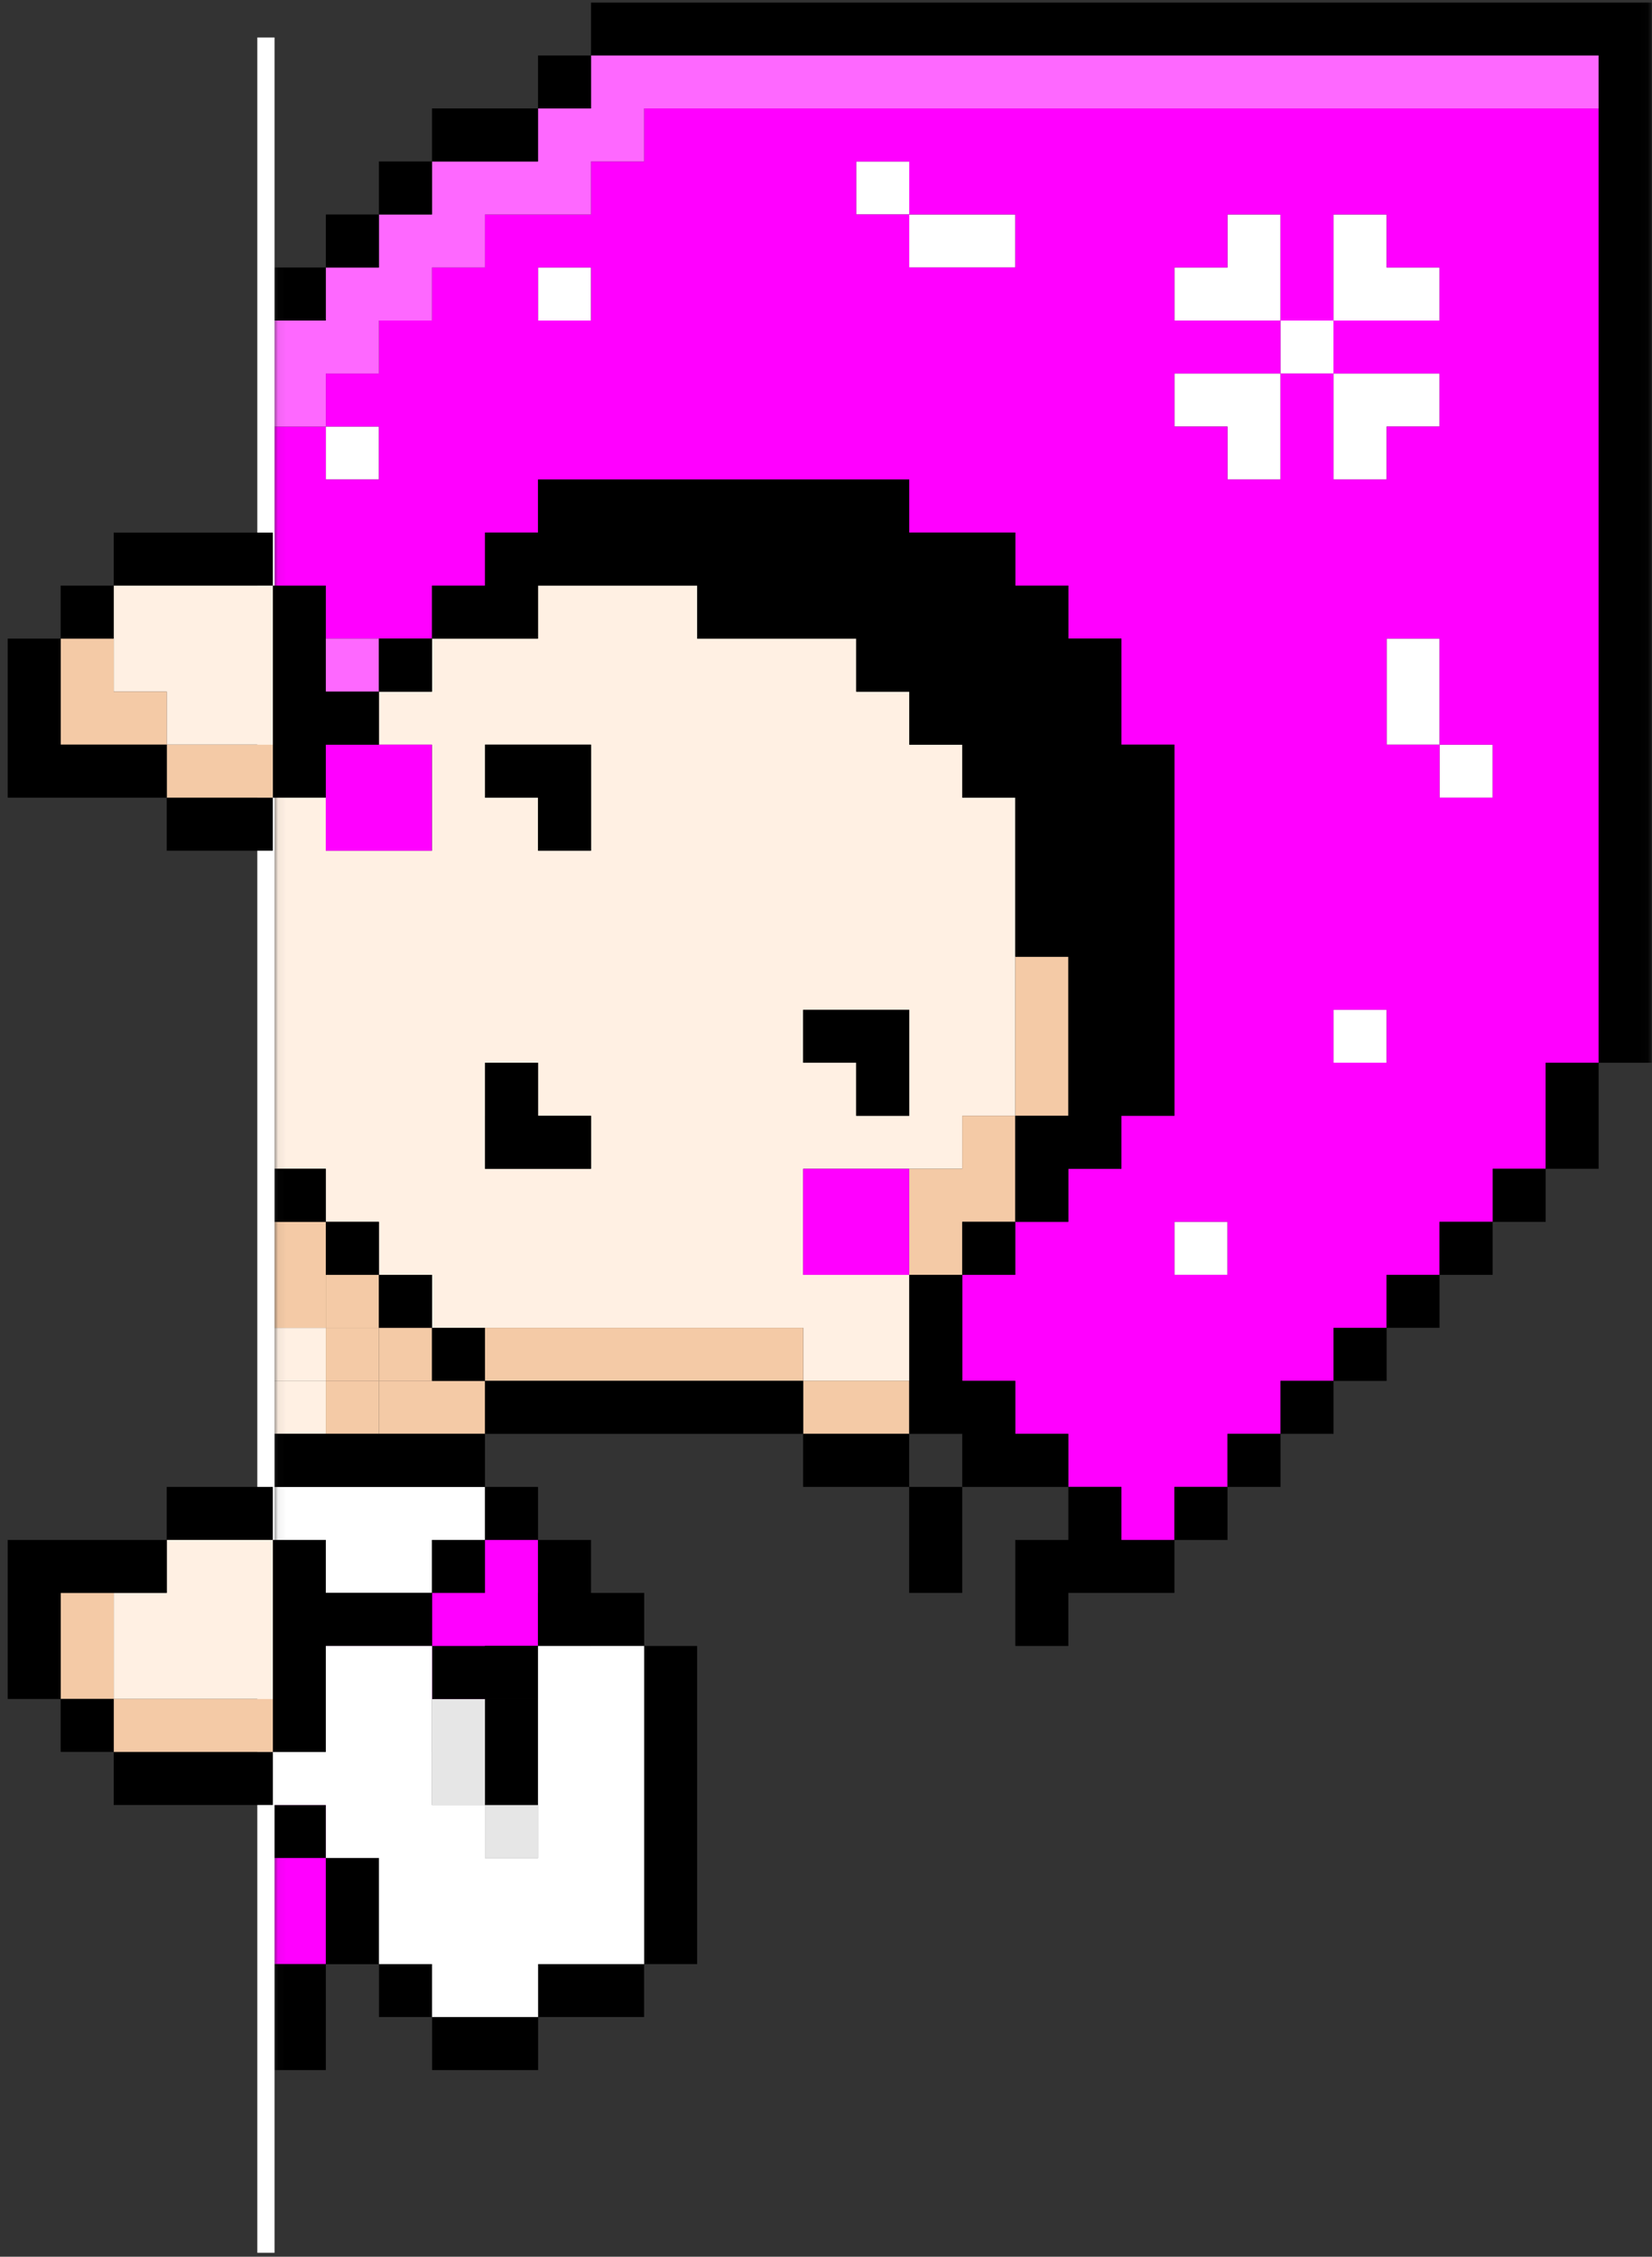 <svg xmlns="http://www.w3.org/2000/svg" fill="none" viewBox="0 0 205 280"><rect x="0" y="0" width="205" height="280" fill="#333333" stroke="none"/><mask id="mask0_2933_235045" width="171" height="280" x="34" y="0" maskUnits="userSpaceOnUse" style="mask-type:luminance"><path fill="#fff" d="M34.053 279.506h170.901V.001H34.053v279.505Z"/></mask><g mask="url(#mask0_2933_235045)"><path fill="#F4CAA6" d="M60.18 171.326h-6.574v6.571h6.574v-6.571Zm-6.574 0H47.02v6.571h6.586v-6.571Z"/><path fill="#F4CAA6" d="M53.606 164.75H47.02v6.582h6.586v-6.582Zm-6.586 6.576h-6.585v6.571h6.585v-6.571Z"/><path fill="#F4CAA6" d="M47.02 164.75h-6.585v6.582h6.585v-6.582Zm0-6.576h-6.585v6.57h6.585v-6.57Z"/><path fill="#FFF0E3" d="M40.434 171.326H33.86v6.571h6.574v-6.571Z"/><path fill="#FFF0E3" d="M40.434 164.75H33.86v6.582h6.574v-6.582Z"/><path fill="#F4CAA6" d="M40.434 158.174H33.86v6.57h6.574v-6.57Zm0-6.582H33.86v6.582h6.574v-6.582Z"/><path fill="#fff" d="M53.603 184.485H33.858v-6.582h-6.585v-6.577h-6.58v-19.734h-6.58v6.582H7.529v13.152h6.586v6.577h6.58v6.582h6.579v6.576h6.585v6.576h19.744v-6.576h6.574v-6.576h-6.574Z"/><path fill="#F0F" d="M60.178 191.061v6.576h-6.573v6.582H33.86v-6.582h-6.585v-6.576h-6.58v-6.576h-6.58v-6.582H7.53v-6.577H.95v-13.152h6.58v-6.582h6.586v-13.153H.95v6.577h-6.585v6.576h-13.16v6.582h-13.157v13.152h-6.586v6.577h-6.585v92.09h72.398v-13.152h6.585v-13.153h6.574v-13.164h6.585v-19.729h13.16v-6.576h6.585v-13.158h-6.585Z"/><path fill="#000" d="M66.766 191.061v13.158h6.574v-13.158h-6.574Zm0 13.158H60.18v6.582h6.586v-6.582Zm0-19.735H60.18v6.582h6.586v-6.582Zm-6.586 6.577h-6.574v6.57h6.574v-6.57Zm-13.16 19.734v19.729h6.586v-13.153h6.573v-6.576H47.02Zm-6.585 26.31v6.583h6.585v-13.165h-6.585v6.582Zm-.001-39.468H33.86v6.582h19.745v-6.582H40.434Zm-6.574 52.621v6.582h6.574v-13.152H33.86v6.57Zm6.574-65.774H60.18v-6.582H33.86v6.582h6.574Z"/><path fill="#fff" d="M185.219 92.393h-6.585v6.57h6.585v-6.57Zm-6.574-13.159h-6.574v13.159h6.574V79.234Zm0-39.462V33.19h-6.574v-6.577h-6.585v13.159h13.159Zm-6.574 85.513h-6.585v6.571h6.585v-6.571ZM165.486 59.5h6.585v-6.576h6.574v-6.576h-13.159V59.5Zm-.001-19.728h-6.586v6.57h6.586v-6.57Zm-6.587-13.159h-6.579v6.577h-6.58v6.582h13.159V26.613Zm-6.573 124.979h-6.586v6.582h6.586v-6.582Zm-6.586-105.244v6.576h6.58V59.5h6.579V46.348h-13.159Zm-32.906-19.735v6.577h13.165v-6.577h-13.165Zm-.001-6.576h-6.585v6.57h6.585v-6.57ZM73.34 33.19h-6.574v6.582h6.574V33.19ZM47.02 52.924h-6.585v6.57h6.585v-6.57Z"/><path fill="#FFF0E3" d="M119.419 98.969v-6.57h-6.586v-6.582h-6.585v-6.583h-19.74v-6.57H66.765v6.57h-13.16v6.583H47.02v6.582h6.585v13.152h-13.17V92.398H33.86v52.616h6.574v6.582h6.586v6.582h6.585v6.571h46.069v6.582h13.159v-13.153h-13.16v-13.164h19.746v-6.57h6.573v-39.47h-6.573v-.005Zm-59.234 39.469v-6.582h6.585v6.582h6.574v6.57h-13.16v-6.57Zm0-46.045h13.159v13.152H66.77v-6.582h-6.585v-6.57Zm46.069 46.045v-6.582H99.68v-6.57h13.159v13.152h-6.585Z"/><path fill="#F4CAA6" d="M125.993 118.703v19.735h6.58v-19.735h-6.58Zm-6.586 26.311h-6.586v13.158h6.586v-6.582h6.579v-13.152h-6.579v6.576Zm-19.746 26.31v6.576h13.159v-6.576H99.661Zm-6.576-6.576H60.18v6.576h39.49v-6.576h-6.585Z"/><path fill="#F0F" d="M191.8 13.455H79.923v6.582h-6.586v6.57H60.178v6.583h-6.573v6.582h-6.586v6.57h-6.585v6.582h6.585v6.57h-6.585v-6.57H33.86v6.57h-6.586v6.583h6.586v6.582h6.574v6.57h13.17v-6.57h6.574v-6.582h6.586v-6.582h46.069v6.582h13.159v6.582h6.585v6.57h6.586v13.164h6.573v46.045h-6.573v6.571h-6.586v6.582h-6.585v6.582h-6.574v13.152h6.574v6.571h6.585v6.582h6.586v6.582h6.573v-6.582h6.586v-6.582h6.574v-6.571h6.585v-6.582h6.585v-6.57h6.574v-6.582h6.586v-6.582h6.574v-13.153h6.585v-118.4H191.8Zm-6.574 85.514h-6.586V92.4h-6.574V79.235h6.574v13.164h6.586v6.57Zm-39.49 59.204v-6.582h6.586v6.582h-6.586Zm13.16-124.983v6.582h6.585V26.608h6.585v6.582h6.574v6.582h-13.159v6.57h13.159v6.582h-6.574v6.57h-6.585V46.343h-6.585v13.153h-6.574v-6.57h-6.586v-6.583h13.16v-6.57h-13.16V33.19h6.586v-6.582h6.574v6.582Zm13.17 98.666h-6.585v-6.57h6.585v6.57ZM112.833 20.037v6.57h13.159v6.583h-13.159v-6.582h-6.586v-6.57h6.586ZM73.343 33.19v6.582H66.77V33.19h6.574Z"/><path fill="#F0F" d="M99.661 145.016v13.158h13.159v-13.158H99.661ZM40.423 92.393v13.158h13.171V92.393H40.423Z"/><path fill="#FE68FF" d="M191.798 6.885H73.336v6.57h-6.573v6.582h-13.16v6.576h-6.585v6.577h-6.586v6.582H33.86v6.576h-6.586v6.576h-6.58v6.577h-6.579v6.581h6.58v6.577h6.58v6.576h6.585v6.582h13.159v-6.582h-6.586v-6.576H33.86v-6.577h-6.586v-6.581h6.586v-6.577h6.573v-6.576h6.586v-6.576h6.585V33.19h6.574v-6.577h13.159v-6.576h6.586v-6.582h118.461v-6.57h-6.586Z"/><path fill="#000" d="M198.388.303H73.34v6.582h125.048v124.972h6.585V.303h-6.585Zm-6.594 138.137v6.576h6.585v-13.159h-6.585v6.583Zm.011 6.576h-6.574v6.582h6.574v-6.582Zm-6.586 6.576h-6.585v6.582h6.585v-6.582Zm-6.586 6.582h-6.573v6.57h6.573v-6.57Zm-6.562 6.576h-6.586v6.582h6.586v-6.582Zm-6.587 6.576h-6.585v6.571h6.585v-6.571Zm-6.585 6.576h-6.574v6.582h6.574v-6.582Zm-6.575 6.582h-6.585v6.582h6.585v-6.582Zm-13.166 0h-6.585v6.577h-6.58v13.158h6.58v-6.582h13.165v-6.576h-6.58v-6.577Zm-13.172-6.581v-6.577h-6.579v-13.152h-6.586v19.729h6.586v6.582h13.159v-6.582h-6.58Zm-.006-26.311h-6.573v6.582h6.573v-6.582Z"/><path fill="#000" d="M112.821 191.061v6.576h6.586v-13.153h-6.586v6.577Zm-6.58-13.159h-6.58v6.582h13.159v-6.582h-6.579Zm0-39.462h6.579v-13.153H99.661v6.57h6.58v6.583Zm-13.157 32.886H60.18v6.576h39.49v-6.576h-6.586ZM73.34 6.885h-6.574v6.57h6.574v-6.57Zm-6.574 124.972H60.18v13.159h13.16v-6.576h-6.574v-6.583ZM60.18 92.393v6.576h6.586v6.582h6.574V92.393H60.18Z"/><path fill="#000" d="M66.765 79.234v-6.576H86.51v6.576h19.739v6.583h6.579v6.576h6.586v6.576h6.579v19.735h6.58v19.734h-6.58v13.153h6.58v-6.577h6.586v-6.576h6.579V92.393h-6.579V79.235h-6.586v-6.577h-6.58v-6.576h-13.165V59.5H66.765v6.582H60.18v6.576h-6.574v6.576h13.159Zm0-59.197v-6.582H53.606v6.582h13.159ZM60.18 164.75h-6.574v6.582h6.574v-6.582Zm-6.574-6.576H47.02v6.57h6.586v-6.57Zm0-78.94H47.02v6.583h6.586v-6.583Zm0-59.197H47.02v6.57h6.586v-6.57ZM47.02 151.592h-6.585v6.582h6.585v-6.582Zm0-124.979h-6.585v6.582h6.585v-6.582Zm-6.586 118.403H33.86v6.582h6.574v-6.582Zm0-52.623h6.585v-6.576H33.86v-6.583h-6.586v13.159h13.16Zm0-59.203H33.86v6.582h6.574V33.19Z"/></g><path fill="#E6E6E6" d="M66.778 223.953h-6.586v6.571h6.586v-6.571Zm-6.586-13.158h-6.574v13.158h6.574v-13.158Z"/><path fill="#000" d="M79.927 204.219v39.469h6.586v-39.469h-6.586Zm.012-6.582h-6.586v6.582h6.586v-6.582Zm-6.587 0h-6.585v6.582h6.585v-6.582Zm-6.585 46.051v6.57h13.159v-6.57H66.767Zm-6.587-19.735h6.586v-13.158h-6.585v13.158Zm-6.562 26.305v6.582h13.159v-6.582H53.618Z"/><path fill="#000" d="M60.192 204.219h-6.574v6.582h6.574v-6.582Zm6.574 0h-6.574v6.582h6.574v-6.582Zm-13.148 39.469h-6.586v6.57h6.586v-6.57Zm-6.598-13.165h-6.585v13.165h6.585v-13.165Zm-6.574-26.304h13.165v-6.582H33.86v6.582h6.586Zm-.011 19.734H33.86v6.571h6.574v-6.571Z"/><path fill="#fff" d="M73.35 204.219h-6.586v26.305h-6.579v-6.571h-6.574v-19.734h-19.75v13.152h.006v6.582h6.574v6.571h6.585v13.164h6.585v6.57h13.16v-6.57H79.93v-39.469h-6.58Z"/><path fill="#fff" d="M34.07 4.652h-2.14v274.853h2.138V4.652Z"/><path fill="#FFF0E3" d="M27.273 191.059h-6.58v6.576h-6.579v13.158H33.86v-19.734h-6.586Z"/><path fill="#F4CAA6" d="M27.273 210.793H14.114v6.576H33.86v-6.576h-6.586Zm-13.159-13.158H7.528v13.158h6.586v-13.158Z"/><path fill="#000" d="M33.86 191.059v26.31h6.574v-26.31h-6.573Zm-.007 0v-6.577H20.688v6.577h13.165Zm-13.159 26.31h-6.58v6.582H33.86v-6.582H20.693Zm-6.58-6.576H7.528v6.57h6.586v-6.57Zm-6.58-13.158h13.165v-6.576H.954v19.734h6.58v-13.158Z"/><path fill="#FFF0E3" d="M27.273 72.658H14.114v13.159h6.58v6.576h13.165V72.658h-6.586Z"/><path fill="#F4CAA6" d="M27.268 92.393h-6.58v6.576h13.165v-6.576h-6.585Zm-13.154-6.576v-6.583H7.528v13.159h13.166v-6.576h-6.58Z"/><path fill="#000" d="M33.86 72.658V98.97h6.574V72.658h-6.573ZM20.689 98.969v6.582h13.164v-6.582H20.688Zm6.584-26.311h6.586v-6.576H14.114v6.576h13.16Z"/><path fill="#000" d="M14.12 92.393H7.533V79.234H.954V98.97H20.7v-6.576h-6.58Zm-.006-19.735H7.528v6.57h6.586v-6.57Z"/></svg>